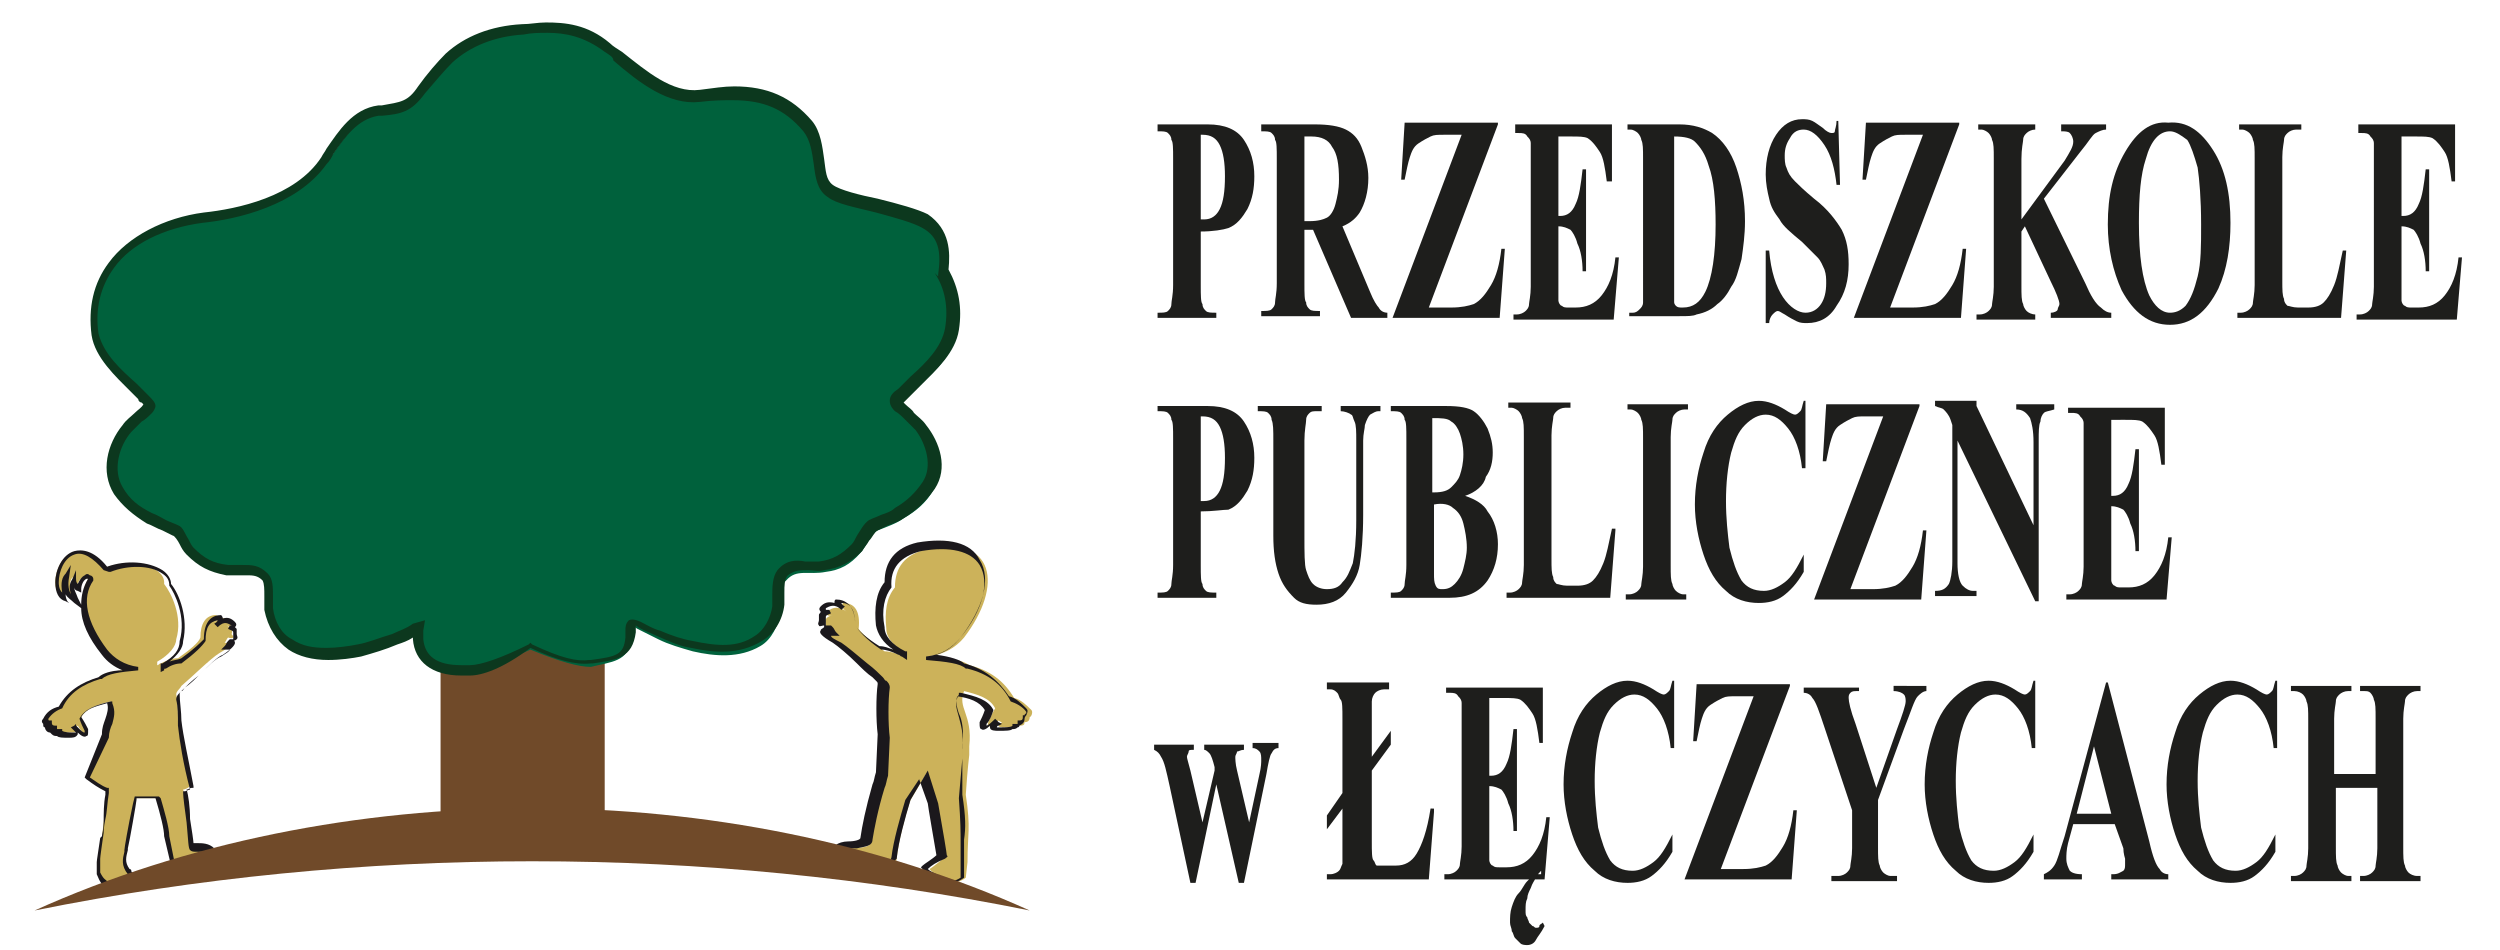 <?xml version="1.0" encoding="utf-8"?>
<!-- Generator: Adobe Illustrator 23.1.0, SVG Export Plug-In . SVG Version: 6.00 Build 0)  -->
<!DOCTYPE svg PUBLIC "-//W3C//DTD SVG 1.0//EN" "http://www.w3.org/TR/2001/REC-SVG-20010904/DTD/svg10.dtd">
<svg version="1.0" id="Warstwa_1" xmlns:x="http://ns.adobe.com/Extensibility/1.0/" xmlns:i="http://ns.adobe.com/AdobeIllustrator/10.0/" xmlns:graph="http://ns.adobe.com/Graphs/1.0/"
	 xmlns="http://www.w3.org/2000/svg" xmlns:xlink="http://www.w3.org/1999/xlink" x="0px" y="0px" width="144.7px" height="55px"
	 viewBox="0 0 144.7 55" style="enable-background:new 0 0 144.7 55;" xml:space="preserve">
<style type="text/css">
	.st0{fill:#704A29;}
	.st1{fill:#00613C;}
	.st2{fill:#0C381E;}
	.st3{fill-rule:evenodd;clip-rule:evenodd;fill:#CCB25A;}
	.st4{fill:#1B181C;}
	.st5{fill:#1E1E1C;}
	.st6{fill-rule:evenodd;clip-rule:evenodd;fill:#704A29;}
</style>
<g>
	<rect x="25.5" y="37" class="st0" width="9.5" height="10.4"/>
</g>
<g>
	<path class="st1" d="M52.7,22.8c0.9-0.9,2.4-2,2.6-3.4c0.2-1.3-0.1-2.5-0.7-3.4c0.2-1.2,0.1-2.3-1-3c-0.6-0.4-1.7-0.6-2.8-0.9
		c-1.1-0.3-2.2-0.5-2.7-0.9c-0.5-0.3-0.5-1-0.6-1.7c-0.1-0.7-0.2-1.5-0.7-2c-1.1-1.3-2.5-1.9-4.3-1.9c-0.5,0-1.1,0-1.9,0.1
		c-1.7,0.2-3.3-1.1-4.7-2.3c-0.2-0.2-0.4-0.4-0.7-0.5c-1.2-1-2.5-1.1-3.5-1.1c-0.5,0-0.9,0-1.4,0.1c-1.7,0.1-3.2,0.7-4.2,1.7
		c-0.5,0.5-1.1,1.1-1.6,1.8c-0.7,1-1.2,1-2.3,1.2l-0.2,0c-1.4,0.2-2.1,1.4-2.8,2.4C19,9,18.9,9.2,18.8,9.3c-1.6,2.3-5.1,3.1-7,3.3
		c-2.2,0.3-4.2,1.3-5.3,2.7c-0.9,1.1-1.2,2.5-1,4c0.2,1.2,1.3,2.3,2.2,3.1c0.2,0.2,0.3,0.3,0.5,0.5c0.1,0.1,0.2,0.2,0.2,0.2
		c0.1,0.1,0.3,0.3,0.3,0.3c0,0,0,0.1-0.1,0.2C8.4,23.9,8.2,24,8,24.2c-0.2,0.2-0.5,0.4-0.7,0.7c-0.8,0.9-1.2,2.5-0.5,3.6
		c0.5,0.7,1,1.2,1.8,1.6c0.3,0.2,0.6,0.3,0.9,0.4c0.2,0.1,0.5,0.2,0.7,0.3c0.2,0.1,0.4,0.4,0.5,0.7c0.1,0.2,0.2,0.4,0.4,0.6
		c0.6,0.6,1.2,1,2.1,1.1c0.3,0,0.6,0,0.9,0c0.1,0,0.2,0,0.3,0c0.4,0,0.7,0.1,1,0.4c0.2,0.2,0.2,0.7,0.2,1.1c0,0.2,0,0.5,0,0.7
		c0.1,0.9,0.6,1.6,1.2,2.1c0.6,0.4,1.3,0.6,2.1,0.6c0.7,0,1.4-0.1,1.9-0.2c0.7-0.1,1.3-0.4,2-0.7c0.4-0.2,0.8-0.3,1.2-0.6
		c0,0,0.1,0,0.1-0.1c0,0,0,0,0,0c0,0.1,0,0.3,0,0.5c0.1,1.4,1.9,2.1,3,1.8c0.5,0,0.3-0.1,0.5-0.1c0.8-0.2,1.6-0.4,3.1-1.1
		c1.7,0.7,2.8,1,3.5,1c1.2-0.3,2.2-0.3,2.3-1.6c0.1-0.7-0.2-1,0.4-0.6c0.4,0.2,0.8,0.4,1.2,0.6c0.6,0.3,1.3,0.5,2,0.7
		c1.3,0.3,2.7,0.4,3.9-0.3c0.7-0.4,1-1.2,1.2-1.9c0.1-0.6-0.2-1.5,0.3-1.9c0.6-0.7,1.3-0.3,2.3-0.5c0.8-0.1,1.4-0.4,2-1.1
		c0.3-0.3,0.6-1.1,1-1.3c0.5-0.2,1.1-0.4,1.5-0.7c0.7-0.4,1.3-0.9,1.7-1.6c0.7-1,0.3-2.5-0.5-3.3c-0.4-0.4-0.8-0.8-1.2-1.2
		C51.9,23.4,52.3,23.2,52.7,22.8z"/>
</g>
<g>
	<g>
		<path class="st2" d="M27.2,39.1C27.2,39.1,27.2,39.1,27.2,39.1c-0.1,0-0.1,0-0.2,0c0,0-0.1,0-0.3,0c-1.7,0-2.7-0.8-2.8-2.1
			c0,0,0,0,0-0.1c-0.3,0.2-0.6,0.3-0.9,0.4c-0.7,0.3-1.4,0.5-2.1,0.7c-0.5,0.1-1.2,0.2-1.9,0.2c-0.9,0-1.7-0.2-2.3-0.6
			c-0.7-0.5-1.2-1.3-1.4-2.3c0-0.3,0-0.5,0-0.8c0-0.4,0-0.7-0.1-0.9c-0.2-0.2-0.4-0.3-0.8-0.3c-0.1,0-0.2,0-0.3,0c-0.4,0-0.7,0-1,0
			c-1-0.2-1.6-0.5-2.3-1.2c-0.2-0.2-0.3-0.4-0.4-0.6c-0.1-0.2-0.3-0.5-0.4-0.5c-0.2-0.1-0.4-0.2-0.6-0.3c-0.3-0.1-0.6-0.3-0.9-0.4
			c-0.8-0.5-1.4-1-1.9-1.7c-0.8-1.3-0.4-2.9,0.5-4c0.2-0.3,0.5-0.5,0.7-0.7c0.2-0.2,0.4-0.3,0.5-0.5c0,0-0.1-0.1-0.1-0.1
			C8.1,23.3,8,23.2,8,23.1c-0.1-0.1-0.3-0.3-0.4-0.4c-0.9-0.9-2.1-2-2.3-3.3c-0.2-1.6,0.1-3,1-4.2c1.1-1.5,3.2-2.6,5.5-2.9
			c1.9-0.2,5.3-0.9,6.8-3.2c0.1-0.2,0.2-0.3,0.3-0.5c0.7-1,1.5-2.3,3-2.5l0.2,0c1.1-0.2,1.5-0.2,2.1-1.1c0.5-0.7,1.1-1.4,1.6-1.9
			c1.1-1,2.6-1.6,4.4-1.7c0.5,0,0.9-0.1,1.4-0.1c1.1,0,2.4,0.1,3.7,1.2c0.2,0.2,0.4,0.3,0.7,0.5c1.4,1.1,2.9,2.4,4.5,2.2
			c0.8-0.1,1.4-0.2,2-0.2c1.9,0,3.3,0.6,4.5,2c0.5,0.6,0.6,1.5,0.7,2.2c0.1,0.7,0.1,1.2,0.5,1.5c0.4,0.3,1.6,0.6,2.6,0.8
			c1.2,0.3,2.3,0.6,2.9,0.9c1.3,0.9,1.3,2.2,1.2,3.2c0.6,1.1,0.8,2.2,0.6,3.5c-0.2,1.3-1.3,2.3-2.2,3.2c-0.2,0.2-0.3,0.3-0.5,0.5
			c-0.1,0.1-0.2,0.2-0.2,0.2c-0.1,0.1-0.2,0.2-0.3,0.3l0,0c0,0,0,0,0.1,0.1c0.2,0.2,0.4,0.3,0.5,0.5c0.2,0.2,0.5,0.4,0.7,0.7
			c0.8,1,1.3,2.5,0.5,3.7c-0.5,0.7-1,1.2-1.8,1.7c-0.3,0.2-0.6,0.3-0.9,0.4c-0.2,0.1-0.4,0.2-0.6,0.3c-0.2,0.1-0.3,0.4-0.5,0.6
			c-0.1,0.2-0.3,0.4-0.4,0.6c-0.6,0.6-1.3,1-2.2,1.1c-0.3,0.1-0.6,0-0.9,0c-0.5,0-0.8,0-1.2,0.3c-0.2,0.2-0.2,0.6-0.2,1
			c0,0.2,0,0.5,0,0.7c-0.1,0.9-0.6,1.7-1.3,2.1c-1.3,0.8-2.7,0.7-4.1,0.4c-0.7-0.1-1.3-0.4-2-0.7c-0.4-0.2-0.8-0.3-1.2-0.6
			c0,0.1,0,0.2,0,0.4c-0.2,1.5-1.1,1.6-2.5,1.8l-0.1,0c-0.9,0.1-2-0.2-3.5-0.9C29.1,38.7,27.9,39.1,27.2,39.1z M24.6,35.9l-0.1,0.6
			c0,0.1,0,0.3,0,0.5c0.1,1,0.8,1.5,2.2,1.5c0.3,0,0.3,0,0.4,0c0,0,0,0,0.1,0c0.6,0,1.8-0.4,3.4-1.2l0.1-0.1l0.1,0.1
			c1.7,0.8,2.6,1,3.3,0.9l0.1,0c1.5-0.2,1.9-0.3,2-1.3c0-0.2,0-0.3,0-0.4c0-0.2,0-0.4,0.2-0.6c0.2-0.1,0.5,0,0.7,0.1
			c0.4,0.2,0.7,0.4,1.1,0.5c0.7,0.3,1.3,0.5,1.9,0.6c1.4,0.3,2.6,0.4,3.6-0.3c0.5-0.3,0.9-1,1-1.7c0-0.2,0-0.4,0-0.6
			c0-0.5,0-1.1,0.3-1.5c0.5-0.6,1.1-0.6,1.6-0.5c0.3,0,0.5,0,0.8,0c0.8-0.1,1.3-0.4,1.9-1c0.1-0.1,0.2-0.3,0.3-0.5
			c0.2-0.3,0.4-0.7,0.7-0.9c0.2-0.1,0.5-0.2,0.7-0.3c0.3-0.1,0.6-0.2,0.8-0.4c0.7-0.4,1.2-0.9,1.6-1.5c0.6-0.9,0.2-2.2-0.4-3
			c-0.2-0.2-0.4-0.4-0.6-0.6c-0.2-0.2-0.4-0.4-0.6-0.5c-0.1-0.1-0.3-0.3-0.3-0.6c0-0.3,0.2-0.5,0.5-0.7c0.1-0.1,0.1-0.1,0.2-0.2l0,0
			c0.2-0.2,0.3-0.3,0.5-0.5c0.9-0.8,1.8-1.7,2-2.8c0.2-1.2,0-2.3-0.6-3.2L54.3,16l0-0.1c0.2-1.4,0-2.2-0.9-2.7
			c-0.5-0.3-1.6-0.6-2.7-0.9c-1.2-0.3-2.3-0.5-2.8-0.9c-0.6-0.4-0.7-1.1-0.8-1.9c-0.1-0.7-0.2-1.4-0.6-1.9c-1.1-1.3-2.3-1.8-4.1-1.8
			c-0.5,0-1.1,0-1.9,0.1c-1.8,0.2-3.5-1.1-5-2.4C35.5,3.3,35.3,3.2,35,3c-1.2-0.9-2.3-1.1-3.3-1.1c-0.5,0-0.9,0-1.4,0.1
			c-1.7,0.1-3.1,0.7-4.1,1.6c-0.5,0.5-1,1.1-1.6,1.8c-0.8,1.1-1.4,1.2-2.5,1.3l-0.2,0c-1.2,0.2-1.9,1.2-2.6,2.2
			c-0.1,0.2-0.2,0.4-0.4,0.6c-1.7,2.4-5.2,3.2-7.2,3.4c-2.2,0.3-4.1,1.2-5.1,2.6c-0.8,1.1-1.1,2.4-0.9,3.8C6,20.5,7,21.4,7.9,22.2
			c0.2,0.2,0.3,0.3,0.5,0.5c0.1,0.1,0.1,0.1,0.2,0.2C8.8,23.1,9,23.3,9,23.5c0,0.1-0.1,0.3-0.2,0.4c-0.2,0.2-0.4,0.4-0.6,0.5
			c-0.2,0.2-0.4,0.4-0.6,0.6c-0.7,0.8-1.1,2.2-0.5,3.2c0.4,0.7,0.9,1.1,1.7,1.5c0.3,0.1,0.6,0.3,0.8,0.4c0.2,0.1,0.5,0.2,0.7,0.3
			c0.3,0.1,0.4,0.5,0.6,0.8c0.1,0.2,0.2,0.4,0.3,0.5c0.6,0.6,1.1,0.9,2,1c0.3,0,0.6,0,0.8,0c0.6,0,1,0,1.5,0.5
			c0.3,0.3,0.3,0.8,0.3,1.3c0,0.2,0,0.5,0,0.7c0.1,0.8,0.5,1.5,1.1,1.8c0.6,0.4,1.2,0.5,2,0.5c0.6,0,1.3-0.1,1.8-0.2
			c0.6-0.1,1.3-0.4,2-0.6c0.4-0.2,0.8-0.3,1.2-0.6L24.6,35.9z M8.4,23.4L8.4,23.4L8.4,23.4z"/>
	</g>
</g>
<g>
	<path class="st3" d="M55.8,36.9c-0.5,0.6-1.2,1-2.1,1.1c1.3,0.1,2,0.2,2.4,0.5c1.2,0.3,2,0.9,2.6,1.9c0.4,0.1,0.7,0.4,1,0.7
		c0.1,0.1,0,0.4-0.1,0.4c0,0.2-0.1,0.3-0.3,0.3c0,0.2-0.1,0.2-0.4,0.2c-0.1,0.1-0.3,0.1-0.7,0.1c-0.5,0-0.5-0.1-0.2-0.3
		c0,0-0.1,0-0.2-0.1c-0.5,0.4-0.7,0.5-0.6,0.1c0.1-0.2,0.2-0.5,0.4-0.8c-0.3-0.6-1-0.8-1.8-1c-0.4,1,0.5,1.3,0.3,3.2
		c0,0.2,0,0.3,0,0.5c0,0-0.1,0.8-0.2,2.3l0,0c0.3,2,0.1,2.2,0.1,3.9c0,0.1-0.1,0.8-0.1,0.9c-0.5,0.4-0.9,0.2-1,0.3
		c-0.3-0.3-0.9-0.5-1.1-0.8c0.2-0.1,0.9-0.7,0.9-0.7c-0.1-0.1-0.3-1.5-0.5-3.1c0,0-0.2-0.6-0.6-1.7l-0.9,1.5
		c-0.3,0.9-0.7,2.4-0.8,3.4c0,0.2-0.2,0.2-0.2,0.4c-0.2,0-0.3,0.1-0.5,0.1c-0.6,0.1-1.1,0.2-1.7,0.3c0-0.2-0.6-1-0.6-1.2
		c-0.1-0.4,1.5,0,1.5-0.6c0.1-0.7,0.3-1.9,0.7-3c0.1-0.2,0.1-0.4,0.2-0.7l0.1-2.2c-0.1-0.8-0.1-2.2,0-2.9c0-0.2-0.2-0.3-0.4-0.5
		c-0.6-0.5-1.9-1.8-2.4-2.1c-0.8-0.5-0.9-0.7-0.3-0.7c-0.1-0.1-0.1-0.2-0.2-0.3c-0.3,0.1-0.4,0.1-0.3-0.2c-0.1-0.2,0-0.4,0.4-0.5
		c-0.3,0.1-0.4,0-0.3-0.2c0.3-0.3,0.7-0.3,1.1,0c-0.3-0.2-0.3-0.4-0.2-0.5c0.7,0,1,0.5,0.9,1.5c0.2,0.3,0.7,0.7,1.5,1.3
		c0.3,0,0.7,0.1,1.1,0.3c0.1,0,0.1,0.1,0.2,0.1l0-0.2c-0.8-0.5-1.2-1-1.2-1.5c-0.1-1,0-1.8,0.5-2.4c0-1.2,0.6-1.9,1.8-2.2
		C57.6,30.9,58.1,33.9,55.8,36.9"/>
	<path class="st4" d="M54.6,51.2L54.6,51.2c-0.2-0.2-0.4-0.3-0.6-0.5c-0.2-0.1-0.5-0.2-0.6-0.4l-0.1-0.1l0.1-0.1
		c0.1-0.1,0.6-0.4,0.8-0.6l0,0c-0.1-0.6-0.5-2.9-0.5-3l-0.5-1.4l-0.8,1.2c-0.3,1-0.7,2.4-0.8,3.3c0,0.1-0.1,0.2-0.2,0.3
		c0,0-0.1,0.1-0.1,0.1l0,0.1l-2.3,0.4l0-0.1c0-0.1-0.2-0.4-0.3-0.6c-0.2-0.3-0.3-0.5-0.3-0.7c0-0.1,0-0.1,0-0.2
		c0.1-0.1,0.4-0.2,0.7-0.2c0.4,0,0.7-0.1,0.7-0.2c0.1-0.7,0.3-1.7,0.7-3.1c0.1-0.2,0.1-0.4,0.2-0.7l0.1-2.2c-0.1-0.8-0.1-2.2,0-2.9
		c0-0.1,0-0.1-0.1-0.2c-0.1-0.1-0.1-0.1-0.2-0.2c-0.3-0.2-0.6-0.5-0.9-0.8c-0.5-0.5-1.1-1-1.4-1.2c-0.7-0.4-0.8-0.6-0.7-0.7
		c0-0.1,0.1-0.1,0.2-0.2c0,0,0,0,0-0.1c-0.1,0-0.3,0.1-0.3,0c-0.1-0.1,0-0.2,0-0.3c0-0.1,0-0.2,0-0.3c0-0.1,0.1-0.1,0.1-0.2
		c0,0,0,0,0,0c-0.1-0.1-0.1-0.2,0-0.3l0,0c0.2-0.2,0.4-0.3,0.8-0.2c0,0,0,0,0,0c0-0.1,0-0.2,0.1-0.2l0,0l0,0c0.5,0,1.1,0.3,1.1,1.5
		c0.2,0.3,0.6,0.7,1.4,1.2c0.3,0,0.5,0.1,0.8,0.2c-0.6-0.4-0.9-0.9-1-1.4c-0.1-1,0-1.9,0.5-2.5c0-1.2,0.6-2,1.9-2.3
		c1.8-0.3,3.1,0,3.6,1c0.7,1.1,0.2,2.8-1.1,4.5c-0.4,0.5-0.8,0.8-1.4,1c0.8,0.1,1.4,0.3,1.6,0.5c1.2,0.3,2,1,2.6,1.9
		c0.4,0.1,0.7,0.4,1,0.7c0.1,0.1,0.1,0.2,0,0.4c0,0-0.1,0.1-0.1,0.2c0,0.2-0.1,0.3-0.3,0.4c0,0.1-0.1,0.1-0.1,0.1
		c-0.1,0.1-0.2,0.1-0.3,0.1c-0.1,0.1-0.4,0.1-0.8,0.1c-0.2,0-0.5,0-0.5-0.2c0,0,0-0.1,0-0.1c-0.2,0.2-0.4,0.3-0.5,0.2
		c-0.1,0-0.1-0.2-0.1-0.3l0-0.1c0.1-0.2,0.2-0.4,0.3-0.7c-0.3-0.5-0.9-0.7-1.6-0.8c-0.1,0.4,0,0.7,0.1,1c0.2,0.4,0.3,1,0.2,2
		c0,0.2,0,0.3,0,0.5L55.7,46c0.2,1.3,0.2,1.9,0.1,2.6c0,0.3,0,0.7,0,1.2c0,0.1,0,0.2,0,0.5c0,0.2,0,0.4,0,0.4l0,0.1l0,0
		c-0.4,0.3-0.7,0.3-0.9,0.3C54.8,51.1,54.7,51.1,54.6,51.2L54.6,51.2z M53.7,50.3c0.1,0.1,0.3,0.2,0.5,0.3c0.2,0.1,0.4,0.2,0.5,0.4
		c0.1,0,0.1,0,0.2,0c0.2,0,0.4,0,0.7-0.2c0-0.1,0-0.2,0-0.4c0-0.2,0-0.4,0-0.4c0-0.5,0-0.9,0-1.2c0-0.7,0-1.2-0.1-2.6l0.2-2.3
		c0-0.2,0-0.3,0-0.5l0,0l0,0c0.1-0.9-0.1-1.5-0.2-1.9c-0.1-0.4-0.3-0.8,0-1.3l0-0.1l0.1,0c0.9,0.2,1.6,0.4,1.9,1l0,0l0,0
		c-0.1,0.3-0.2,0.6-0.4,0.8c0,0.1,0,0.1,0,0.1c0,0,0.1,0,0.4-0.3l0.1-0.1l0.1,0.1c0.1,0.1,0.1,0.1,0.1,0.1l0.2,0.1L57.8,42
		c-0.1,0-0.1,0.1-0.1,0.1c0,0,0.1,0,0.3,0c0.6,0,0.6-0.1,0.6-0.1l0-0.1l0.1,0c0.2,0,0.2,0,0.2,0c0,0,0,0,0-0.1l0-0.1l0.1,0
		c0.2,0,0.2-0.1,0.2-0.2l0-0.1l0.1,0c0,0,0-0.1,0.1-0.1c0,0,0-0.1,0-0.1c-0.2-0.3-0.6-0.5-0.9-0.6l0,0l0,0C58,39.6,57.2,39,56,38.7
		l-0.1,0c-0.3-0.3-1.1-0.4-2.3-0.5l0-0.2c0.9-0.1,1.5-0.5,2-1.1l0,0c1.3-1.6,1.7-3.2,1.1-4.2c-0.5-0.8-1.7-1.1-3.4-0.8
		c-1.2,0.3-1.8,1-1.7,2.1l0,0l0,0c-0.4,0.5-0.6,1.3-0.4,2.3c0,0.5,0.4,1,1.2,1.4l0.1,0l0,0.5L52.2,38c-0.1,0-0.1-0.1-0.2-0.1
		c-0.4-0.2-0.7-0.3-1-0.3l0,0l0,0c-0.9-0.6-1.3-1.1-1.5-1.4l0,0l0,0c0-0.8-0.2-1.3-0.8-1.3c0,0,0,0,0,0c0,0,0,0.1,0.2,0.2
		c0,0,0,0,0,0l-0.2,0.2c0,0,0,0,0,0c-0.4-0.4-0.7-0.2-0.9-0.1c0,0,0,0.1,0,0.1c0,0,0.1,0,0.2,0l0.1,0.2c-0.2,0.1-0.3,0.1-0.3,0.2
		c0,0,0,0.1,0,0.2l0,0.1l0,0.1c0,0,0,0.1,0,0.1c0,0,0.1,0,0.2,0l0.1,0l0.1,0.1c0.1,0.1,0.1,0.2,0.2,0.3l0.2,0.2l-0.3,0
		c-0.1,0-0.2,0-0.2,0c0,0.1,0.2,0.2,0.6,0.4c0.3,0.2,0.9,0.7,1.5,1.2c0.4,0.3,0.7,0.6,0.9,0.8l0,0c0.1,0.1,0.1,0.2,0.2,0.2
		c0.1,0.1,0.2,0.2,0.2,0.4c-0.1,0.7-0.1,2.1,0,2.9l-0.1,2.2c-0.1,0.3-0.1,0.5-0.2,0.7c-0.4,1.3-0.6,2.4-0.7,3c0,0.4-0.5,0.4-0.9,0.5
		c-0.2,0-0.5,0-0.5,0.1c0,0.1,0.2,0.4,0.3,0.6c0.1,0.2,0.2,0.4,0.3,0.5l2-0.3c0-0.1,0.1-0.1,0.1-0.2c0,0,0.1-0.1,0.1-0.1
		c0.1-1,0.5-2.4,0.8-3.4l0,0l1-1.7l0.6,1.9c0.3,1.7,0.5,2.9,0.5,3c0.1,0.1,0,0.1-0.1,0.2C54.2,49.9,53.9,50.1,53.7,50.3z"/>
</g>
<g>
	<path class="st3" d="M6,37.7c0.4,0.6,1.1,0.9,1.9,1c-1.1,0.1-1.8,0.2-2.1,0.5c-1.1,0.3-1.8,0.9-2.3,1.7c-0.4,0.1-0.7,0.3-0.9,0.6
		c-0.1,0.1,0,0.3,0.1,0.3c0,0.2,0.1,0.3,0.3,0.3c0,0.1,0.1,0.2,0.4,0.2c0.1,0.1,0.3,0.1,0.7,0.1c0.4,0,0.5-0.1,0.2-0.3
		c0,0,0.1,0,0.2-0.1C4.8,42.5,5,42.6,5,42.2c-0.1-0.2-0.2-0.4-0.3-0.7c0.3-0.5,0.9-0.7,1.7-0.9c0.3,0.7-0.1,1-0.3,2h0
		c-0.7,1.6-1,2.5-1,2.5c0.4,0.3,0.7,0.5,1.1,0.7l0,0.3h0c-0.2,1.3-0.3,2.4-0.3,2.4l0,0c-0.1,0.8-0.2,1.5-0.2,1.5l0,0.1l0,0.5
		C6,51.2,6.1,51,6.4,51.2c0.5,0.6,0.4-0.1,1.2-0.6c-0.2-0.3,0.1,0.1,0,0c-0.5-0.6-0.4-0.9-0.3-1.4c0-0.1,0.3-1.4,0.5-2.8l0.1-0.2
		c0.4,0,0.8,0,1.2,0l0,0c0.3,0.9,0.5,1.7,0.5,2.2c0.1,0.5,0.2,1.1,0.4,1.6c0.1,0,0.3,0.1,0.4,0.1c2.2,0.5,1.6,0.1,1.9-0.8
		c-0.3-0.4-1.1-0.2-1.2-0.3c-0.1-0.2-0.3-2.7-0.5-3.3c0.1,0,0.3-0.1,0.4-0.2c-0.4-1.6-0.6-2.9-0.7-3.8c0-0.6,0-1.1-0.1-1.5
		c0-0.2,0.2-0.3,0.3-0.5c0.6-0.5,1.7-1.6,2.2-1.9c0.7-0.4,0.8-0.6,0.3-0.6c0.1-0.1,0.1-0.2,0.2-0.3c0.3,0.1,0.4,0,0.2-0.2
		c0.1-0.2,0-0.4-0.3-0.5c0.3,0.1,0.3,0,0.3-0.2c-0.3-0.3-0.6-0.3-1,0c0.2-0.2,0.3-0.3,0.1-0.4c-0.6,0-0.9,0.5-0.9,1.3
		c-0.1,0.3-0.6,0.7-1.3,1.2c-0.3,0-0.6,0.1-1,0.3c-0.1,0-0.1,0.1-0.2,0.1l0-0.2c0.7-0.4,1.1-0.9,1.1-1.3c0.4-1.3-0.3-2.7-0.7-3.2
		c0.1-1.1-2.1-1.5-3.5-0.9c-2.2-2.8-3.6,1.3-2.3,1.7c-0.2-0.7-0.1-1.1,0.1-1.4c-0.2,0.9,0.1,1.1,0.5,1.4c-0.3-0.7-0.3-0.9-0.1-1.2
		c0,0.3,0.1,0.6,0.2,0.7c0-0.2,0.2-0.6,0.4-0.7c0.1-0.1,0.3,0,0.3,0.1C4.5,34.6,4.7,36,6,37.7"/>
	<path class="st4" d="M6.7,51.6c-0.1,0-0.2-0.1-0.4-0.2c-0.1-0.1-0.1-0.1-0.2-0.1c-0.2-0.1-0.3-0.2-0.5-0.7l0,0l0-0.5l0-0.2
		c0-0.1,0.1-0.7,0.2-1.4l0,0l0.1-0.1c0-0.1,0.1-0.4,0.1-0.8C6,47.1,6,46.5,6.1,46l0-0.2c-0.4-0.2-0.7-0.4-1.1-0.7l-0.1-0.1l1-2.5
		c0-0.4,0.1-0.6,0.2-0.9c0.1-0.3,0.2-0.6,0.1-0.9c-0.7,0.2-1.2,0.3-1.5,0.8C4.9,41.8,5,42,5.1,42.2l0,0.1c0,0.2,0,0.3-0.1,0.3
		c-0.1,0.1-0.3,0-0.5-0.2c0,0,0,0.1,0,0.1c-0.1,0.2-0.3,0.2-0.5,0.2c-0.4,0-0.6,0-0.7-0.1c-0.1,0-0.2,0-0.3-0.1c0,0-0.1-0.1-0.1-0.1
		c-0.2,0-0.3-0.2-0.3-0.3c-0.1,0-0.1-0.1-0.1-0.2c-0.1-0.1-0.1-0.2,0-0.3C2.7,41.2,3,41,3.4,40.9c0.5-0.9,1.3-1.4,2.3-1.7
		c0.2-0.2,0.7-0.4,1.4-0.4c-0.5-0.2-0.9-0.5-1.2-0.9c-0.8-1-1.2-1.9-1.2-2.7l-0.4-0.3c-0.2-0.2-0.4-0.3-0.5-0.5c0,0.1,0,0.2,0.1,0.4
		L4,34.9l-0.2-0.1c-0.4-0.1-0.6-0.5-0.6-1.1c0-0.7,0.4-1.6,1.1-1.8c0.4-0.1,1.1-0.1,1.9,0.9c1.1-0.4,2.4-0.3,3.2,0.2
		c0.3,0.2,0.5,0.5,0.5,0.8c0.5,0.6,1,2,0.7,3.3c0,0.4-0.3,0.8-0.8,1.2c0.2-0.1,0.5-0.1,0.7-0.2c0.7-0.5,1.1-0.9,1.3-1.1
		c0-1.1,0.5-1.4,1-1.4l0,0l0,0c0.1,0.1,0.1,0.2,0.1,0.2c0.3-0.1,0.5,0,0.7,0.2l0,0c0.1,0.1,0.1,0.2,0,0.3c0,0,0,0,0,0
		c0,0,0.1,0.1,0.1,0.1c0,0.1,0,0.2,0,0.3c0,0.1,0.1,0.2,0,0.3c-0.1,0.1-0.2,0.1-0.3,0c0,0,0,0,0,0c0.1,0,0.2,0.1,0.2,0.2
		c0,0.1-0.1,0.3-0.7,0.7c-0.3,0.1-0.8,0.6-1.3,1.1c-0.3,0.3-0.6,0.6-0.9,0.8c-0.1,0.1-0.1,0.2-0.2,0.2c-0.1,0.1-0.1,0.1-0.1,0.2
		c0,0.4,0.1,1,0.1,1.5c0.1,0.9,0.4,2.2,0.7,3.8l0,0.1l-0.1,0c-0.1,0-0.2,0.1-0.3,0.1c0.1,0.3,0.2,1,0.2,1.7c0.1,0.6,0.2,1.3,0.2,1.4
		c0,0,0.1,0,0.2,0c0.3,0,0.7,0,1,0.3l0,0.1l0,0.1c-0.1,0.2-0.1,0.3-0.1,0.5c0,0.2-0.1,0.4-0.2,0.5c-0.2,0.2-0.7,0.1-1.7-0.1
		l-0.5-0.1l-0.4-1.7c0-0.4-0.2-1.2-0.5-2.2c-0.4,0-0.7,0-1.1,0l0,0.1c0,0.1-0.4,2.4-0.5,2.8h0l0,0.1c-0.1,0.4-0.2,0.7,0.1,1.1
		c0,0,0.1,0,0.1,0.1c0,0.1,0.1,0.1,0.1,0.2l0,0l0,0c0,0,0,0,0,0.1c0,0-0.1,0-0.1,0c-0.2,0.2-0.4,0.3-0.5,0.5
		C6.9,51.4,6.8,51.6,6.7,51.6C6.7,51.6,6.7,51.6,6.7,51.6z M5.8,50.5C6,50.9,6.1,50.9,6.2,51c0.1,0,0.2,0.1,0.3,0.2
		c0.1,0.2,0.2,0.2,0.2,0.2c0,0,0.1-0.1,0.2-0.2C7,51,7.1,50.8,7.4,50.6c-0.4-0.5-0.3-0.9-0.2-1.3l0-0.1c0-0.1,0.2-1.3,0.5-2.7
		l0.1-0.4l0.1,0c0.4,0,0.8,0,1.2,0l0.1,0l0.1,0.1c0.2,0.7,0.5,1.7,0.5,2.2l0.3,1.5l0.4,0.1c0.9,0.2,1.4,0.3,1.5,0.2
		c0.1,0,0.1-0.2,0.1-0.3c0-0.1,0-0.3,0.1-0.4c-0.2-0.2-0.5-0.2-0.8-0.2c-0.2,0-0.3,0-0.4-0.1c-0.1-0.1-0.1-0.5-0.2-1.6
		c-0.1-0.7-0.2-1.5-0.2-1.7l0-0.1l0.1,0c0.1,0,0.2-0.1,0.3-0.1c-0.4-1.5-0.6-2.8-0.7-3.7c0-0.6,0-1.1-0.1-1.5c0-0.2,0.1-0.3,0.2-0.4
		c0.1-0.1,0.1-0.1,0.2-0.2l0,0c0.2-0.2,0.5-0.5,0.9-0.8c0.5-0.5,1-1,1.3-1.1c0.3-0.2,0.5-0.3,0.5-0.4c0,0-0.1,0-0.2,0l-0.3,0
		l0.2-0.2c0.1-0.1,0.1-0.2,0.2-0.3l0.1-0.1l0.1,0c0.1,0,0.1,0,0.1,0c0,0,0,0,0-0.1l0-0.1l0-0.1c0-0.1,0-0.1,0-0.1
		c0-0.1-0.1-0.1-0.3-0.2l0.1-0.2c0.1,0,0.1,0,0.1,0c0,0,0,0,0,0c-0.2-0.1-0.4-0.3-0.8,0.1c0,0,0,0,0,0l-0.2-0.2c0,0,0,0,0,0
		c0.2-0.1,0.2-0.2,0.2-0.2c0,0,0,0,0,0c-0.5,0.1-0.7,0.4-0.7,1.2l0,0l0,0c-0.2,0.3-0.6,0.7-1.4,1.3l0,0l0,0c-0.3,0-0.6,0.1-0.9,0.3
		c-0.1,0-0.1,0-0.1,0.1l-0.2,0.1l0-0.5l0.1,0c0.7-0.4,1-0.8,1-1.3c0.4-1.4-0.3-2.8-0.6-3.2l0,0l0,0c0-0.3-0.1-0.5-0.4-0.7
		c-0.7-0.5-2-0.5-3-0.1l-0.1,0L6,33c-0.6-0.7-1.2-1.1-1.7-0.9c-0.6,0.2-0.9,1-0.9,1.6c0,0.1,0,0.4,0.2,0.6c-0.1-0.6,0-0.9,0.2-1.1
		l0.3-0.5L4,33.4c-0.1,0.5,0,0.8,0.1,1c-0.1-0.4-0.1-0.6,0.1-0.9L4.4,33l0,0.4c0,0.2,0,0.3,0.1,0.4c0.1-0.2,0.2-0.4,0.4-0.5
		c0.1-0.1,0.2-0.1,0.3,0c0.1,0,0.2,0.1,0.2,0.2l0,0.1l0,0c-0.7,1-0.4,2.4,0.8,4l0,0c0.4,0.5,1,0.9,1.8,1l0,0.2
		c-1.1,0.1-1.8,0.2-2.1,0.5l-0.1,0c-1,0.3-1.8,0.8-2.2,1.7l0,0l0,0c-0.3,0.1-0.6,0.3-0.8,0.6c0,0,0,0,0,0c0,0,0,0,0,0
		c0,0.1,0,0.1,0.1,0.1l0.1,0l0,0.1c0,0.1,0,0.2,0.2,0.2l0.1,0l0,0.1c0,0,0,0,0,0.1c0,0,0.1,0,0.2,0l0.1,0l0,0.1c0,0,0.1,0.1,0.6,0.1
		c0.1,0,0.2,0,0.2,0c0,0,0,0-0.1-0.1l-0.2-0.2l0.2-0.1c0,0,0,0,0.1-0.1L4.4,42l0.1,0.1c0.2,0.2,0.3,0.3,0.4,0.3c0,0,0,0,0-0.1
		c-0.1-0.2-0.2-0.4-0.3-0.7l0,0l0,0c0.3-0.6,1-0.8,1.8-1l0.1,0l0,0.1c0.2,0.5,0.1,0.8,0,1.2c-0.1,0.2-0.2,0.5-0.2,0.8l0,0L5.2,45
		c0.3,0.2,0.7,0.5,1,0.6l0.1,0l0,0.3c-0.1,0.6-0.1,1.1-0.2,1.5c-0.1,0.5-0.1,0.7-0.1,0.8l0,0c-0.1,0.7-0.2,1.4-0.2,1.5l0,0.1
		L5.8,50.5z M4.3,34c0,0.2,0.1,0.3,0.2,0.6L4.7,35c0-0.5,0.1-1,0.4-1.5c0,0,0,0,0,0c0,0,0,0-0.1,0c-0.2,0.1-0.3,0.4-0.3,0.6l0,0.2
		l-0.2-0.1C4.4,34.2,4.3,34.1,4.3,34z"/>
</g>
<g>
	<path class="st5" d="M69.5,13.4v3.1c0,0.6,0,1,0.1,1.1c0,0.2,0.1,0.3,0.2,0.4c0.1,0.1,0.3,0.1,0.6,0.1v0.3H67v-0.3
		c0.3,0,0.5,0,0.6-0.1s0.2-0.2,0.2-0.4c0-0.2,0.1-0.5,0.1-1.1V9.2c0-0.6,0-1-0.1-1.1c0-0.2-0.1-0.3-0.2-0.4S67.3,7.6,67,7.6V7.2h2.9
		c1,0,1.7,0.3,2.1,0.9c0.4,0.6,0.6,1.3,0.6,2.1c0,0.7-0.1,1.3-0.4,1.9c-0.3,0.5-0.6,0.9-1.1,1.1C70.8,13.3,70.2,13.4,69.5,13.4z
		 M69.5,7.9v4.8c0.1,0,0.2,0,0.2,0c0.4,0,0.7-0.2,0.9-0.6c0.2-0.4,0.3-1,0.3-1.9c0-0.8-0.1-1.4-0.3-1.8c-0.2-0.4-0.5-0.6-1-0.6H69.5
		z"/>
	<path class="st5" d="M75.5,13.3v3.1c0,0.6,0,1,0.1,1.1c0,0.2,0.1,0.3,0.2,0.4c0.1,0.1,0.3,0.1,0.6,0.1v0.3H73v-0.3
		c0.3,0,0.5,0,0.6-0.1s0.2-0.2,0.2-0.4c0-0.2,0.1-0.5,0.1-1.1V9.2c0-0.6,0-1-0.1-1.1c0-0.2-0.1-0.3-0.2-0.4S73.3,7.6,73,7.6V7.2h3.1
		c0.8,0,1.4,0.1,1.8,0.3c0.4,0.2,0.7,0.5,0.9,1c0.2,0.5,0.4,1.1,0.4,1.8c0,0.8-0.2,1.5-0.5,2c-0.2,0.3-0.5,0.6-1,0.8l1.6,3.8
		c0.2,0.5,0.4,0.8,0.5,0.9c0.1,0.2,0.3,0.3,0.5,0.3v0.3h-2.1l-2.2-5.1H75.5z M75.5,7.9v4.9h0.3c0.5,0,0.8-0.1,1-0.2
		c0.2-0.1,0.4-0.4,0.5-0.8c0.1-0.4,0.2-0.8,0.2-1.4c0-0.9-0.1-1.5-0.4-1.9c-0.2-0.4-0.6-0.6-1.2-0.6H75.5z"/>
	<path class="st5" d="M86.7,7.2l-4,10.6H84c0.6,0,1-0.1,1.3-0.2c0.4-0.2,0.7-0.6,1-1.1c0.3-0.5,0.5-1.2,0.6-2.1h0.2l-0.3,4h-6.2
		l4-10.6h-1c-0.4,0-0.6,0-0.8,0.1c-0.2,0.1-0.4,0.2-0.7,0.4s-0.4,0.5-0.5,0.8s-0.2,0.8-0.3,1.3h-0.2l0.2-3.3H86.7z"/>
	<path class="st5" d="M90.2,7.9v4.6h0.1c0.4,0,0.7-0.2,0.9-0.7c0.2-0.4,0.3-1.1,0.4-2h0.2v5.9h-0.2c0-0.6-0.1-1.2-0.3-1.6
		c-0.1-0.4-0.3-0.7-0.4-0.8c-0.2-0.1-0.4-0.2-0.7-0.2v3.2c0,0.6,0,1,0,1.1c0,0.1,0.1,0.3,0.2,0.3c0.1,0.1,0.2,0.1,0.4,0.1h0.4
		c0.6,0,1.1-0.2,1.5-0.7c0.4-0.5,0.7-1.2,0.8-2.2h0.2l-0.3,3.6h-5.8v-0.3h0.2c0.2,0,0.4-0.1,0.5-0.2c0.1-0.1,0.2-0.2,0.2-0.4
		c0-0.1,0.1-0.5,0.1-1V9.2c0-0.5,0-0.8,0-0.9c0-0.2-0.1-0.3-0.2-0.4c-0.1-0.2-0.3-0.2-0.5-0.2h-0.2V7.2h5.6v3.3H93
		c-0.1-0.8-0.2-1.4-0.4-1.7S92.2,8.2,91.9,8c-0.2-0.1-0.5-0.1-1-0.1H90.2z"/>
	<path class="st5" d="M94.3,18.4v-0.3h0.2c0.2,0,0.3-0.1,0.4-0.2c0.1-0.1,0.2-0.2,0.2-0.4c0-0.1,0-0.5,0-1V9.2c0-0.6,0-0.9-0.1-1.1
		c0-0.1-0.1-0.3-0.2-0.4c-0.1-0.1-0.3-0.2-0.4-0.2h-0.2V7.2h3c0.8,0,1.4,0.2,1.9,0.5c0.6,0.4,1.1,1.1,1.4,2c0.3,0.9,0.5,1.9,0.5,3.1
		c0,0.8-0.1,1.5-0.2,2.2c-0.2,0.7-0.3,1.2-0.6,1.6c-0.2,0.4-0.5,0.8-0.8,1c-0.3,0.3-0.7,0.5-1.2,0.6c-0.2,0.1-0.5,0.1-1,0.1H94.3z
		 M96.9,7.9v8.7c0,0.5,0,0.7,0,0.9c0,0.1,0.1,0.2,0.1,0.2c0.1,0.1,0.2,0.1,0.4,0.1c0.6,0,1-0.3,1.3-0.9c0.4-0.8,0.6-2.2,0.6-3.9
		c0-1.4-0.1-2.6-0.4-3.4c-0.2-0.7-0.5-1.1-0.8-1.4C97.9,8,97.5,7.9,96.9,7.9z"/>
	<path class="st5" d="M106.4,7l0.1,3.7h-0.2c-0.1-0.9-0.3-1.7-0.7-2.3c-0.4-0.6-0.8-0.9-1.2-0.9c-0.3,0-0.6,0.1-0.8,0.5
		c-0.2,0.3-0.3,0.6-0.3,1c0,0.2,0,0.5,0.1,0.7c0.1,0.3,0.2,0.5,0.5,0.8c0.2,0.2,0.5,0.5,1.1,1c0.8,0.6,1.3,1.3,1.6,1.8
		c0.3,0.6,0.4,1.2,0.4,2c0,0.9-0.2,1.7-0.7,2.4c-0.4,0.7-1,1-1.7,1c-0.2,0-0.4,0-0.6-0.1c-0.2-0.1-0.4-0.2-0.7-0.4
		c-0.2-0.1-0.3-0.2-0.4-0.2c-0.1,0-0.2,0.1-0.3,0.2c-0.1,0.1-0.2,0.3-0.2,0.5h-0.2v-4.2h0.2c0.1,1.2,0.4,2.1,0.8,2.7
		s0.9,0.9,1.3,0.9c0.4,0,0.7-0.2,0.9-0.5s0.3-0.7,0.3-1.2c0-0.3,0-0.5-0.1-0.8c-0.1-0.2-0.2-0.5-0.4-0.7c-0.2-0.2-0.5-0.5-0.9-0.9
		c-0.6-0.5-1.1-0.9-1.3-1.3c-0.3-0.4-0.5-0.7-0.6-1.2c-0.1-0.4-0.2-0.9-0.2-1.4c0-0.9,0.2-1.7,0.6-2.3c0.4-0.6,0.9-0.9,1.5-0.9
		c0.2,0,0.4,0,0.6,0.1c0.2,0.1,0.3,0.2,0.6,0.4c0.2,0.2,0.4,0.3,0.5,0.3c0.1,0,0.2,0,0.2-0.1c0-0.1,0.1-0.3,0.1-0.6H106.4z"/>
	<path class="st5" d="M113.4,7.2l-4,10.6h1.3c0.6,0,1-0.1,1.3-0.2c0.4-0.2,0.7-0.6,1-1.1c0.3-0.5,0.5-1.2,0.6-2.1h0.2l-0.3,4h-6.2
		l4-10.6h-1c-0.4,0-0.6,0-0.8,0.1c-0.2,0.1-0.4,0.2-0.7,0.4s-0.4,0.5-0.5,0.8s-0.2,0.8-0.3,1.3h-0.2l0.2-3.3H113.4z"/>
	<path class="st5" d="M118.3,11.5l2.4,4.9c0.3,0.7,0.6,1.2,0.9,1.4c0.2,0.2,0.4,0.3,0.6,0.3v0.3h-3.5v-0.3c0.2,0,0.4-0.1,0.4-0.2
		s0.1-0.2,0.1-0.3c0-0.2-0.2-0.7-0.5-1.3l-1.5-3.2l-0.2,0.3v3.1c0,0.6,0,0.9,0.1,1.1c0,0.1,0.1,0.3,0.2,0.4s0.3,0.2,0.5,0.2v0.3
		h-3.4v-0.3h0.2c0.2,0,0.4-0.1,0.5-0.2c0.1-0.1,0.2-0.2,0.2-0.4c0-0.1,0.1-0.5,0.1-1V9.2c0-0.6,0-0.9-0.1-1.1c0-0.1-0.1-0.3-0.2-0.4
		c-0.1-0.1-0.3-0.2-0.4-0.2h-0.2V7.2h3.3v0.3c-0.2,0-0.4,0.1-0.5,0.2c-0.1,0.1-0.2,0.2-0.2,0.4c0,0.1-0.1,0.5-0.1,1.1v3.5l2.5-3.4
		c0.3-0.5,0.5-0.8,0.5-1.1c0-0.2-0.1-0.4-0.2-0.5c-0.1-0.1-0.3-0.1-0.5-0.1V7.2h2.6v0.3c-0.2,0-0.4,0.1-0.6,0.2s-0.4,0.5-0.9,1.1
		L118.3,11.5z"/>
	<path class="st5" d="M125.5,7.1c1.1-0.1,1.9,0.5,2.6,1.6c0.7,1.1,1,2.5,1,4.2c0,1.4-0.2,2.7-0.7,3.8c-0.7,1.4-1.6,2.1-2.8,2.1
		c-1.2,0-2.1-0.7-2.8-2c-0.5-1.1-0.8-2.4-0.8-3.8c0-1.7,0.3-3,1-4.2S124.5,7,125.5,7.1z M125.6,7.6c-0.6,0-1.1,0.5-1.4,1.6
		c-0.3,0.9-0.4,2.1-0.4,3.7c0,1.9,0.2,3.3,0.6,4.2c0.3,0.6,0.7,1,1.2,1c0.3,0,0.6-0.1,0.9-0.4c0.3-0.4,0.5-0.9,0.7-1.7
		c0.2-0.8,0.2-1.8,0.2-3c0-1.5-0.1-2.6-0.2-3.3c-0.2-0.7-0.4-1.3-0.6-1.6C126.2,7.8,125.9,7.6,125.6,7.6z"/>
	<path class="st5" d="M135.8,14.5l-0.3,3.9h-6v-0.3h0.2c0.2,0,0.4-0.1,0.5-0.2c0.1-0.1,0.2-0.2,0.2-0.4c0-0.1,0.1-0.5,0.1-1V9.2
		c0-0.6,0-0.9-0.1-1.1c0-0.1-0.1-0.3-0.2-0.4s-0.3-0.2-0.4-0.2h-0.2V7.2h3.6v0.3h-0.3c-0.2,0-0.4,0.1-0.5,0.2
		c-0.1,0.1-0.2,0.2-0.2,0.4c0,0.1-0.1,0.5-0.1,1v7.1c0,0.6,0,0.9,0.1,1.1c0,0.2,0.1,0.3,0.2,0.4c0.1,0,0.3,0.1,0.6,0.1h0.6
		c0.4,0,0.7-0.1,0.9-0.3c0.2-0.2,0.4-0.5,0.6-1c0.2-0.5,0.3-1.1,0.5-2H135.8z"/>
	<path class="st5" d="M139,7.9v4.6h0.1c0.4,0,0.7-0.2,0.9-0.7c0.2-0.4,0.3-1.1,0.4-2h0.2v5.9h-0.2c0-0.6-0.1-1.2-0.3-1.6
		c-0.1-0.4-0.3-0.7-0.4-0.8c-0.2-0.1-0.4-0.2-0.7-0.2v3.2c0,0.6,0,1,0,1.1c0,0.1,0.1,0.3,0.2,0.3c0.1,0.1,0.2,0.1,0.4,0.1h0.4
		c0.6,0,1.1-0.2,1.5-0.7c0.4-0.5,0.7-1.2,0.8-2.2h0.2l-0.3,3.6h-5.8v-0.3h0.2c0.2,0,0.4-0.1,0.5-0.2c0.1-0.1,0.2-0.2,0.2-0.4
		c0-0.1,0.1-0.5,0.1-1V9.2c0-0.5,0-0.8,0-0.9c0-0.2-0.1-0.3-0.2-0.4c-0.1-0.2-0.3-0.2-0.5-0.2h-0.2V7.2h5.6v3.3h-0.2
		c-0.1-0.8-0.2-1.4-0.4-1.7s-0.4-0.6-0.7-0.8c-0.2-0.1-0.5-0.1-1-0.1H139z"/>
	<path class="st5" d="M69.5,29.6v3.1c0,0.6,0,1,0.1,1.1c0,0.2,0.1,0.3,0.2,0.4c0.1,0.1,0.3,0.1,0.6,0.1v0.3H67v-0.3
		c0.3,0,0.5,0,0.6-0.1s0.2-0.2,0.2-0.4c0-0.2,0.1-0.5,0.1-1.1v-7.3c0-0.6,0-1-0.1-1.1c0-0.2-0.1-0.3-0.2-0.4s-0.3-0.1-0.6-0.1v-0.3
		h2.9c1,0,1.7,0.3,2.1,0.9c0.4,0.6,0.6,1.3,0.6,2.1c0,0.7-0.1,1.3-0.4,1.9c-0.3,0.5-0.6,0.9-1.1,1.1C70.8,29.5,70.2,29.6,69.5,29.6z
		 M69.5,24.1V29c0.1,0,0.2,0,0.2,0c0.4,0,0.7-0.2,0.9-0.6c0.2-0.4,0.3-1,0.3-1.9c0-0.8-0.1-1.4-0.3-1.8c-0.2-0.4-0.5-0.6-1-0.6H69.5
		z"/>
	<path class="st5" d="M73,23.5h3.5v0.3h-0.2c-0.3,0-0.4,0-0.5,0.1c-0.1,0.1-0.2,0.2-0.2,0.4s-0.1,0.6-0.1,1.2V31c0,1,0,1.7,0.1,2
		c0.1,0.3,0.2,0.6,0.4,0.8s0.5,0.3,0.8,0.3c0.4,0,0.7-0.1,0.9-0.4c0.3-0.3,0.4-0.6,0.6-1.1c0.1-0.5,0.2-1.3,0.2-2.5v-4.6
		c0-0.5,0-0.9-0.1-1.1c-0.1-0.2-0.1-0.4-0.2-0.4c-0.1-0.1-0.4-0.2-0.6-0.2v-0.3h2.3v0.3h-0.1c-0.2,0-0.3,0.1-0.5,0.2
		c-0.1,0.1-0.2,0.3-0.3,0.6c0,0.2-0.1,0.5-0.1,0.9v4.3c0,1.3-0.1,2.3-0.2,2.9c-0.1,0.6-0.4,1.1-0.8,1.6c-0.4,0.5-1,0.7-1.7,0.7
		c-0.6,0-1-0.1-1.3-0.4c-0.4-0.4-0.7-0.8-0.9-1.4s-0.3-1.3-0.3-2.2v-5.5c0-0.6,0-1-0.1-1.2c0-0.2-0.1-0.3-0.2-0.4s-0.3-0.1-0.6-0.1
		V23.5z"/>
	<path class="st5" d="M84.8,28.7c0.6,0.2,1.1,0.5,1.3,0.9c0.4,0.5,0.6,1.2,0.6,1.9c0,0.8-0.2,1.5-0.6,2.1c-0.5,0.7-1.2,1-2.2,1h-3.4
		v-0.3c0.3,0,0.5,0,0.6-0.1c0.1-0.1,0.2-0.2,0.2-0.4s0.1-0.5,0.1-1.1v-7.3c0-0.6,0-1-0.1-1.1c0-0.2-0.1-0.3-0.2-0.4
		s-0.3-0.1-0.6-0.1v-0.3h3.2c0.8,0,1.3,0.1,1.6,0.3c0.3,0.2,0.6,0.6,0.8,1c0.2,0.5,0.3,0.9,0.3,1.4c0,0.5-0.1,1-0.4,1.4
		C85.9,28.1,85.4,28.5,84.8,28.7z M83,29.2v3.6l0,0.4c0,0.3,0,0.5,0.1,0.7s0.2,0.2,0.4,0.2c0.3,0,0.5-0.1,0.7-0.3
		c0.2-0.2,0.4-0.5,0.5-0.9c0.1-0.4,0.2-0.8,0.2-1.2c0-0.5-0.1-1-0.2-1.4s-0.3-0.7-0.6-0.9C83.9,29.2,83.5,29.1,83,29.2z M83,28.5
		c0.5,0,0.8-0.1,1-0.3c0.2-0.2,0.4-0.4,0.5-0.7c0.1-0.3,0.2-0.7,0.2-1.2c0-0.5-0.1-0.9-0.2-1.2c-0.1-0.3-0.3-0.6-0.5-0.7
		c-0.2-0.2-0.6-0.2-1.1-0.2V28.5z"/>
	<path class="st5" d="M93.5,30.7l-0.3,3.9h-6v-0.3h0.2c0.2,0,0.4-0.1,0.5-0.2c0.1-0.1,0.2-0.2,0.2-0.4c0-0.1,0.1-0.5,0.1-1v-7.4
		c0-0.6,0-0.9-0.1-1.1c0-0.1-0.1-0.3-0.2-0.4s-0.3-0.2-0.4-0.2h-0.2v-0.3h3.6v0.3h-0.3c-0.2,0-0.4,0.1-0.5,0.2
		c-0.1,0.1-0.2,0.2-0.2,0.4c0,0.1-0.1,0.5-0.1,1v7.1c0,0.6,0,0.9,0.1,1.1c0,0.2,0.1,0.3,0.2,0.4c0.1,0,0.3,0.1,0.6,0.1h0.6
		c0.4,0,0.7-0.1,0.9-0.3c0.2-0.2,0.4-0.5,0.6-1c0.2-0.5,0.3-1.1,0.5-2H93.5z"/>
	<path class="st5" d="M97.6,34.4v0.3h-3.5v-0.3h0.2c0.2,0,0.4-0.1,0.5-0.2c0.1-0.1,0.2-0.2,0.2-0.4c0-0.1,0.1-0.5,0.1-1v-7.4
		c0-0.6,0-0.9-0.1-1.1c0-0.1-0.1-0.3-0.2-0.4c-0.1-0.1-0.3-0.2-0.4-0.2h-0.2v-0.3h3.5v0.3h-0.2c-0.2,0-0.4,0.1-0.5,0.2
		c-0.1,0.1-0.2,0.2-0.2,0.4c0,0.1-0.1,0.5-0.1,1v7.4c0,0.6,0,0.9,0.1,1.1c0,0.1,0.1,0.3,0.2,0.4s0.3,0.2,0.4,0.2H97.6z"/>
	<path class="st5" d="M104.5,23.2v3.9h-0.2c-0.1-1-0.4-1.8-0.8-2.3c-0.4-0.5-0.8-0.8-1.3-0.8c-0.4,0-0.8,0.2-1.2,0.6
		c-0.4,0.4-0.6,0.9-0.8,1.6c-0.2,0.8-0.3,1.8-0.3,2.8c0,1,0.1,1.9,0.2,2.7c0.2,0.8,0.4,1.4,0.7,1.9c0.3,0.4,0.7,0.6,1.3,0.6
		c0.4,0,0.8-0.2,1.2-0.5c0.4-0.3,0.7-0.8,1.1-1.6v1c-0.4,0.7-0.8,1.1-1.2,1.4c-0.4,0.3-0.9,0.4-1.4,0.4c-0.7,0-1.4-0.2-1.9-0.7
		c-0.6-0.5-1-1.2-1.3-2.1c-0.3-0.9-0.5-1.9-0.5-2.9c0-1.1,0.2-2.1,0.5-3c0.3-1,0.8-1.7,1.4-2.2s1.2-0.8,1.8-0.8c0.5,0,1,0.2,1.5,0.5
		c0.3,0.2,0.5,0.3,0.6,0.3c0.1,0,0.2-0.1,0.3-0.2s0.1-0.3,0.2-0.6H104.5z"/>
	<path class="st5" d="M111.1,23.5l-4,10.6h1.3c0.6,0,1-0.1,1.3-0.2c0.4-0.2,0.7-0.6,1-1.1c0.3-0.5,0.5-1.2,0.6-2.1h0.2l-0.3,4h-6.2
		l4-10.6h-1c-0.4,0-0.6,0-0.8,0.1c-0.2,0.1-0.4,0.2-0.7,0.4s-0.4,0.5-0.5,0.8s-0.2,0.8-0.3,1.3h-0.2l0.2-3.3H111.1z"/>
	<path class="st5" d="M114.4,23.5l3.3,6.9v-4.8c0-0.7-0.1-1.1-0.2-1.4c-0.2-0.3-0.4-0.5-0.8-0.5v-0.3h2.2v0.3
		c-0.3,0.1-0.5,0.1-0.6,0.2c-0.1,0.1-0.2,0.3-0.2,0.5c-0.1,0.2-0.1,0.6-0.1,1.1v9.3h-0.2l-4.5-9.3v7.1c0,0.6,0.1,1.1,0.3,1.3
		c0.2,0.2,0.4,0.3,0.6,0.3h0.2v0.3H112v-0.3c0.4,0,0.6-0.1,0.8-0.4c0.1-0.2,0.2-0.7,0.2-1.3v-7.9l-0.1-0.3c-0.1-0.3-0.3-0.5-0.4-0.6
		c-0.1-0.1-0.3-0.1-0.5-0.2v-0.3H114.4z"/>
	<path class="st5" d="M122.2,24.1v4.6h0.1c0.4,0,0.7-0.2,0.9-0.7c0.2-0.4,0.3-1.1,0.4-2h0.2v5.9h-0.2c0-0.6-0.1-1.2-0.3-1.6
		c-0.1-0.4-0.3-0.7-0.4-0.8c-0.2-0.1-0.4-0.2-0.7-0.2v3.2c0,0.6,0,1,0,1.1c0,0.1,0.1,0.3,0.2,0.3c0.1,0.1,0.2,0.1,0.4,0.1h0.4
		c0.6,0,1.1-0.2,1.5-0.7c0.4-0.5,0.7-1.2,0.8-2.2h0.2l-0.3,3.6h-5.8v-0.3h0.2c0.2,0,0.4-0.1,0.5-0.2c0.1-0.1,0.2-0.2,0.2-0.4
		c0-0.1,0.1-0.5,0.1-1v-7.4c0-0.5,0-0.8,0-0.9c0-0.2-0.1-0.3-0.2-0.4c-0.1-0.2-0.3-0.2-0.5-0.2h-0.2v-0.3h5.6v3.3h-0.2
		c-0.1-0.8-0.2-1.4-0.4-1.7s-0.4-0.6-0.7-0.8c-0.2-0.1-0.5-0.1-1-0.1H122.2z"/>
	<path class="st5" d="M71.7,51.1l-1.3-5.7l-1.2,5.7h-0.3l-1.2-5.6c-0.2-0.9-0.3-1.4-0.5-1.7c-0.1-0.2-0.2-0.3-0.4-0.4v-0.3h2.3v0.3
		c-0.2,0-0.3,0-0.3,0.1s-0.1,0.2-0.1,0.3c0,0.1,0.1,0.4,0.2,0.8l0.7,3l0.7-3l0-0.2c-0.1-0.4-0.2-0.7-0.3-0.8
		c-0.1-0.1-0.2-0.2-0.3-0.2v-0.3H72v0.3c-0.2,0-0.3,0.1-0.4,0.1c0,0.1-0.1,0.2-0.1,0.3c0,0.1,0,0.4,0.1,0.8l0.7,3l0.6-2.8
		c0.1-0.4,0.1-0.7,0.1-0.8c0-0.2,0-0.4-0.1-0.5c-0.1-0.1-0.2-0.2-0.4-0.2v-0.3H74v0.3c-0.2,0-0.3,0.1-0.4,0.3
		c-0.1,0.1-0.2,0.6-0.3,1.2L72,51.1H71.7z"/>
	<path class="st5" d="M83,47l-0.3,3.9h-5.9v-0.3H77c0.2,0,0.4-0.1,0.5-0.2c0.1-0.1,0.1-0.2,0.2-0.4c0-0.1,0-0.5,0-1.1v-2.1L76.8,48
		v-0.8l0.9-1.3v-4.3c0-0.6,0-1-0.1-1.1s-0.1-0.3-0.2-0.4c-0.1-0.1-0.2-0.2-0.4-0.2h-0.2v-0.4h3.6v0.4h-0.3c-0.2,0-0.4,0.1-0.5,0.2
		c-0.1,0.1-0.2,0.3-0.2,0.5c0,0.1,0,0.4,0,1v2.2l1.1-1.5v0.8l-1.1,1.5v4.1c0,0.6,0,1,0.1,1.1s0.1,0.3,0.2,0.3c0,0,0.2,0,0.6,0h0.5
		c0.5,0,0.9-0.2,1.2-0.7c0.3-0.5,0.6-1.3,0.8-2.6H83z"/>
	<path class="st5" d="M86.2,40.3v4.6h0.1c0.4,0,0.7-0.2,0.9-0.7c0.2-0.4,0.3-1.1,0.4-2h0.2v5.9h-0.2c0-0.6-0.1-1.2-0.3-1.6
		c-0.1-0.4-0.3-0.7-0.4-0.8c-0.2-0.1-0.4-0.2-0.7-0.2v3.2c0,0.6,0,1,0,1.1c0,0.1,0.1,0.3,0.2,0.3c0.1,0.1,0.2,0.1,0.4,0.1h0.4
		c0.6,0,1.1-0.2,1.5-0.7c0.4-0.5,0.7-1.2,0.8-2.2h0.2l-0.3,3.6h-5.8v-0.3h0.2c0.2,0,0.4-0.1,0.5-0.2c0.1-0.1,0.2-0.2,0.2-0.4
		c0-0.1,0.1-0.5,0.1-1v-7.4c0-0.5,0-0.8,0-0.9c0-0.2-0.1-0.3-0.2-0.4c-0.1-0.2-0.3-0.2-0.5-0.2h-0.2v-0.3h5.6V43h-0.2
		c-0.1-0.8-0.2-1.4-0.4-1.7s-0.4-0.6-0.7-0.8c-0.2-0.1-0.5-0.1-1-0.1H86.2z M89.2,50.4c-0.1,0.1-0.2,0.2-0.3,0.4s-0.2,0.3-0.3,0.6
		c-0.1,0.2-0.2,0.4-0.2,0.6c-0.1,0.2-0.1,0.4-0.1,0.7c0,0.2,0,0.3,0.1,0.4c0,0.1,0.1,0.2,0.1,0.3c0.1,0.1,0.1,0.1,0.2,0.2
		c0.1,0,0.1,0.1,0.2,0.1c0.1,0,0.2,0,0.2-0.1s0.1-0.1,0.2-0.2l0.1,0.2c-0.2,0.4-0.4,0.6-0.5,0.8s-0.3,0.3-0.5,0.3
		c-0.1,0-0.3,0-0.4-0.1c-0.1-0.1-0.2-0.2-0.3-0.3c-0.1-0.1-0.1-0.3-0.2-0.4c0-0.2-0.1-0.3-0.1-0.5c0-0.3,0-0.6,0.1-0.9
		c0.1-0.3,0.2-0.6,0.4-0.8s0.3-0.5,0.5-0.7c0.2-0.2,0.3-0.3,0.5-0.4H89.2z"/>
	<path class="st5" d="M96.9,39.4v3.9h-0.2c-0.1-1-0.4-1.8-0.8-2.3c-0.4-0.5-0.8-0.8-1.3-0.8c-0.4,0-0.8,0.2-1.2,0.6
		c-0.4,0.4-0.6,0.9-0.8,1.6c-0.2,0.8-0.3,1.8-0.3,2.8c0,1,0.1,1.9,0.2,2.7c0.2,0.8,0.4,1.4,0.7,1.9c0.3,0.4,0.7,0.6,1.3,0.6
		c0.4,0,0.8-0.2,1.2-0.5c0.4-0.3,0.7-0.8,1.1-1.6v1c-0.4,0.7-0.8,1.1-1.2,1.4c-0.4,0.3-0.9,0.4-1.4,0.4c-0.7,0-1.4-0.2-1.9-0.7
		c-0.6-0.5-1-1.2-1.3-2.1s-0.5-1.9-0.5-2.9c0-1.1,0.2-2.1,0.5-3c0.3-1,0.8-1.7,1.4-2.2s1.2-0.8,1.8-0.8c0.5,0,1,0.2,1.5,0.5
		c0.3,0.2,0.5,0.3,0.6,0.3c0.1,0,0.2-0.1,0.3-0.2s0.1-0.3,0.2-0.6H96.9z"/>
	<path class="st5" d="M103.6,39.7l-4,10.6h1.3c0.6,0,1-0.1,1.3-0.2c0.4-0.2,0.7-0.6,1-1.1c0.3-0.5,0.5-1.2,0.6-2.1h0.2l-0.3,4h-6.2
		l4-10.6h-1c-0.4,0-0.6,0-0.8,0.1c-0.2,0.1-0.4,0.2-0.7,0.4s-0.4,0.5-0.5,0.8s-0.2,0.8-0.3,1.3h-0.2l0.2-3.3H103.6z"/>
	<path class="st5" d="M111.5,39.7V40c-0.2,0-0.4,0.2-0.5,0.3c-0.2,0.2-0.4,0.9-0.8,1.9l-1.5,4.1V49c0,0.6,0,0.9,0.1,1.1
		c0,0.1,0.1,0.3,0.2,0.4c0.1,0.1,0.3,0.2,0.4,0.2h0.4v0.3h-3.8v-0.3h0.4c0.2,0,0.4-0.1,0.5-0.2c0.1-0.1,0.2-0.2,0.2-0.4
		c0-0.1,0.1-0.5,0.1-1v-2.2l-1.6-4.8c-0.3-0.9-0.5-1.5-0.7-1.7c-0.1-0.2-0.3-0.3-0.5-0.3v-0.3h3.2V40h-0.1c-0.2,0-0.3,0-0.4,0.1
		s-0.1,0.2-0.1,0.3c0,0.2,0.1,0.7,0.4,1.5l1.2,3.7l1.2-3.4c0.3-0.8,0.5-1.4,0.5-1.6c0-0.1,0-0.3-0.1-0.4c-0.1-0.1-0.3-0.2-0.6-0.2
		v-0.3H111.5z"/>
	<path class="st5" d="M117.8,39.4v3.9h-0.2c-0.1-1-0.4-1.8-0.8-2.3c-0.4-0.5-0.8-0.8-1.3-0.8c-0.4,0-0.8,0.2-1.2,0.6
		c-0.4,0.4-0.6,0.9-0.8,1.6c-0.2,0.8-0.3,1.8-0.3,2.8c0,1,0.1,1.9,0.2,2.7c0.2,0.8,0.4,1.4,0.7,1.9c0.3,0.4,0.7,0.6,1.3,0.6
		c0.4,0,0.8-0.2,1.2-0.5c0.4-0.3,0.7-0.8,1.1-1.6v1c-0.4,0.7-0.8,1.1-1.2,1.4c-0.4,0.3-0.9,0.4-1.4,0.4c-0.7,0-1.4-0.2-1.9-0.7
		c-0.6-0.5-1-1.2-1.3-2.1s-0.5-1.9-0.5-2.9c0-1.1,0.2-2.1,0.5-3c0.3-1,0.8-1.7,1.4-2.2s1.2-0.8,1.8-0.8c0.5,0,1,0.2,1.5,0.5
		c0.3,0.2,0.5,0.3,0.6,0.3c0.1,0,0.2-0.1,0.3-0.2s0.1-0.3,0.2-0.6H117.8z"/>
	<path class="st5" d="M122.4,47.7H120l-0.3,1.1c-0.1,0.4-0.1,0.7-0.1,0.9c0,0.3,0.1,0.5,0.2,0.7c0.1,0.1,0.3,0.2,0.7,0.2v0.3h-2.2
		v-0.3c0.2-0.1,0.4-0.2,0.6-0.5c0.2-0.3,0.3-0.8,0.6-1.7l2.4-8.9h0.1l2.4,9.2c0.2,0.9,0.4,1.4,0.6,1.6c0.1,0.2,0.3,0.3,0.5,0.3v0.3
		h-3.3v-0.3h0.1c0.3,0,0.4-0.1,0.6-0.2c0.1-0.1,0.1-0.2,0.1-0.4c0-0.1,0-0.2,0-0.3c0,0-0.1-0.3-0.1-0.6L122.4,47.7z M122.2,47.1
		l-1-3.9l-1,3.9H122.2z"/>
	<path class="st5" d="M131.8,39.4v3.9h-0.2c-0.1-1-0.4-1.8-0.8-2.3c-0.4-0.5-0.8-0.8-1.3-0.8c-0.4,0-0.8,0.2-1.2,0.6
		c-0.4,0.4-0.6,0.9-0.8,1.6c-0.2,0.8-0.3,1.8-0.3,2.8c0,1,0.1,1.9,0.2,2.7c0.2,0.8,0.4,1.4,0.7,1.9c0.3,0.4,0.7,0.6,1.3,0.6
		c0.4,0,0.8-0.2,1.2-0.5c0.4-0.3,0.7-0.8,1.1-1.6v1c-0.4,0.7-0.8,1.1-1.2,1.4c-0.4,0.3-0.9,0.4-1.4,0.4c-0.7,0-1.4-0.2-1.9-0.7
		c-0.6-0.5-1-1.2-1.3-2.1s-0.5-1.9-0.5-2.9c0-1.1,0.2-2.1,0.5-3c0.3-1,0.8-1.7,1.4-2.2s1.2-0.8,1.8-0.8c0.5,0,1,0.2,1.5,0.5
		c0.3,0.2,0.5,0.3,0.6,0.3c0.1,0,0.2-0.1,0.3-0.2s0.1-0.3,0.2-0.6H131.8z"/>
	<path class="st5" d="M135.2,45.5V49c0,0.6,0,0.9,0.1,1.1c0,0.1,0.1,0.3,0.2,0.4s0.3,0.2,0.4,0.2h0.2v0.3h-3.5v-0.3h0.2
		c0.2,0,0.4-0.1,0.5-0.2c0.1-0.1,0.2-0.2,0.2-0.4c0-0.1,0.1-0.5,0.1-1v-7.4c0-0.6,0-0.9-0.1-1.1c0-0.1-0.1-0.3-0.2-0.4
		S133,40,132.8,40h-0.2v-0.3h3.5V40h-0.2c-0.2,0-0.4,0.1-0.5,0.2c-0.1,0.1-0.2,0.2-0.2,0.4c0,0.1-0.1,0.5-0.1,1v3.2h2.4v-3.2
		c0-0.6,0-0.9-0.1-1.1c0-0.1-0.1-0.3-0.2-0.4S137,40,136.8,40h-0.2v-0.3h3.5V40h-0.2c-0.2,0-0.4,0.1-0.5,0.2
		c-0.1,0.1-0.2,0.2-0.2,0.4c0,0.1-0.1,0.5-0.1,1V49c0,0.6,0,0.9,0.1,1.1c0,0.1,0.1,0.3,0.2,0.4s0.3,0.2,0.5,0.2h0.2v0.3h-3.5v-0.3
		h0.2c0.2,0,0.4-0.1,0.5-0.2c0.1-0.1,0.2-0.2,0.2-0.4c0-0.1,0.1-0.5,0.1-1v-3.5H135.2z"/>
</g>
<path class="st6" d="M2,52.7c17.5-7.9,40.1-7.9,57.6,0C40.8,48.9,20.8,48.9,2,52.7"/>
</svg>
